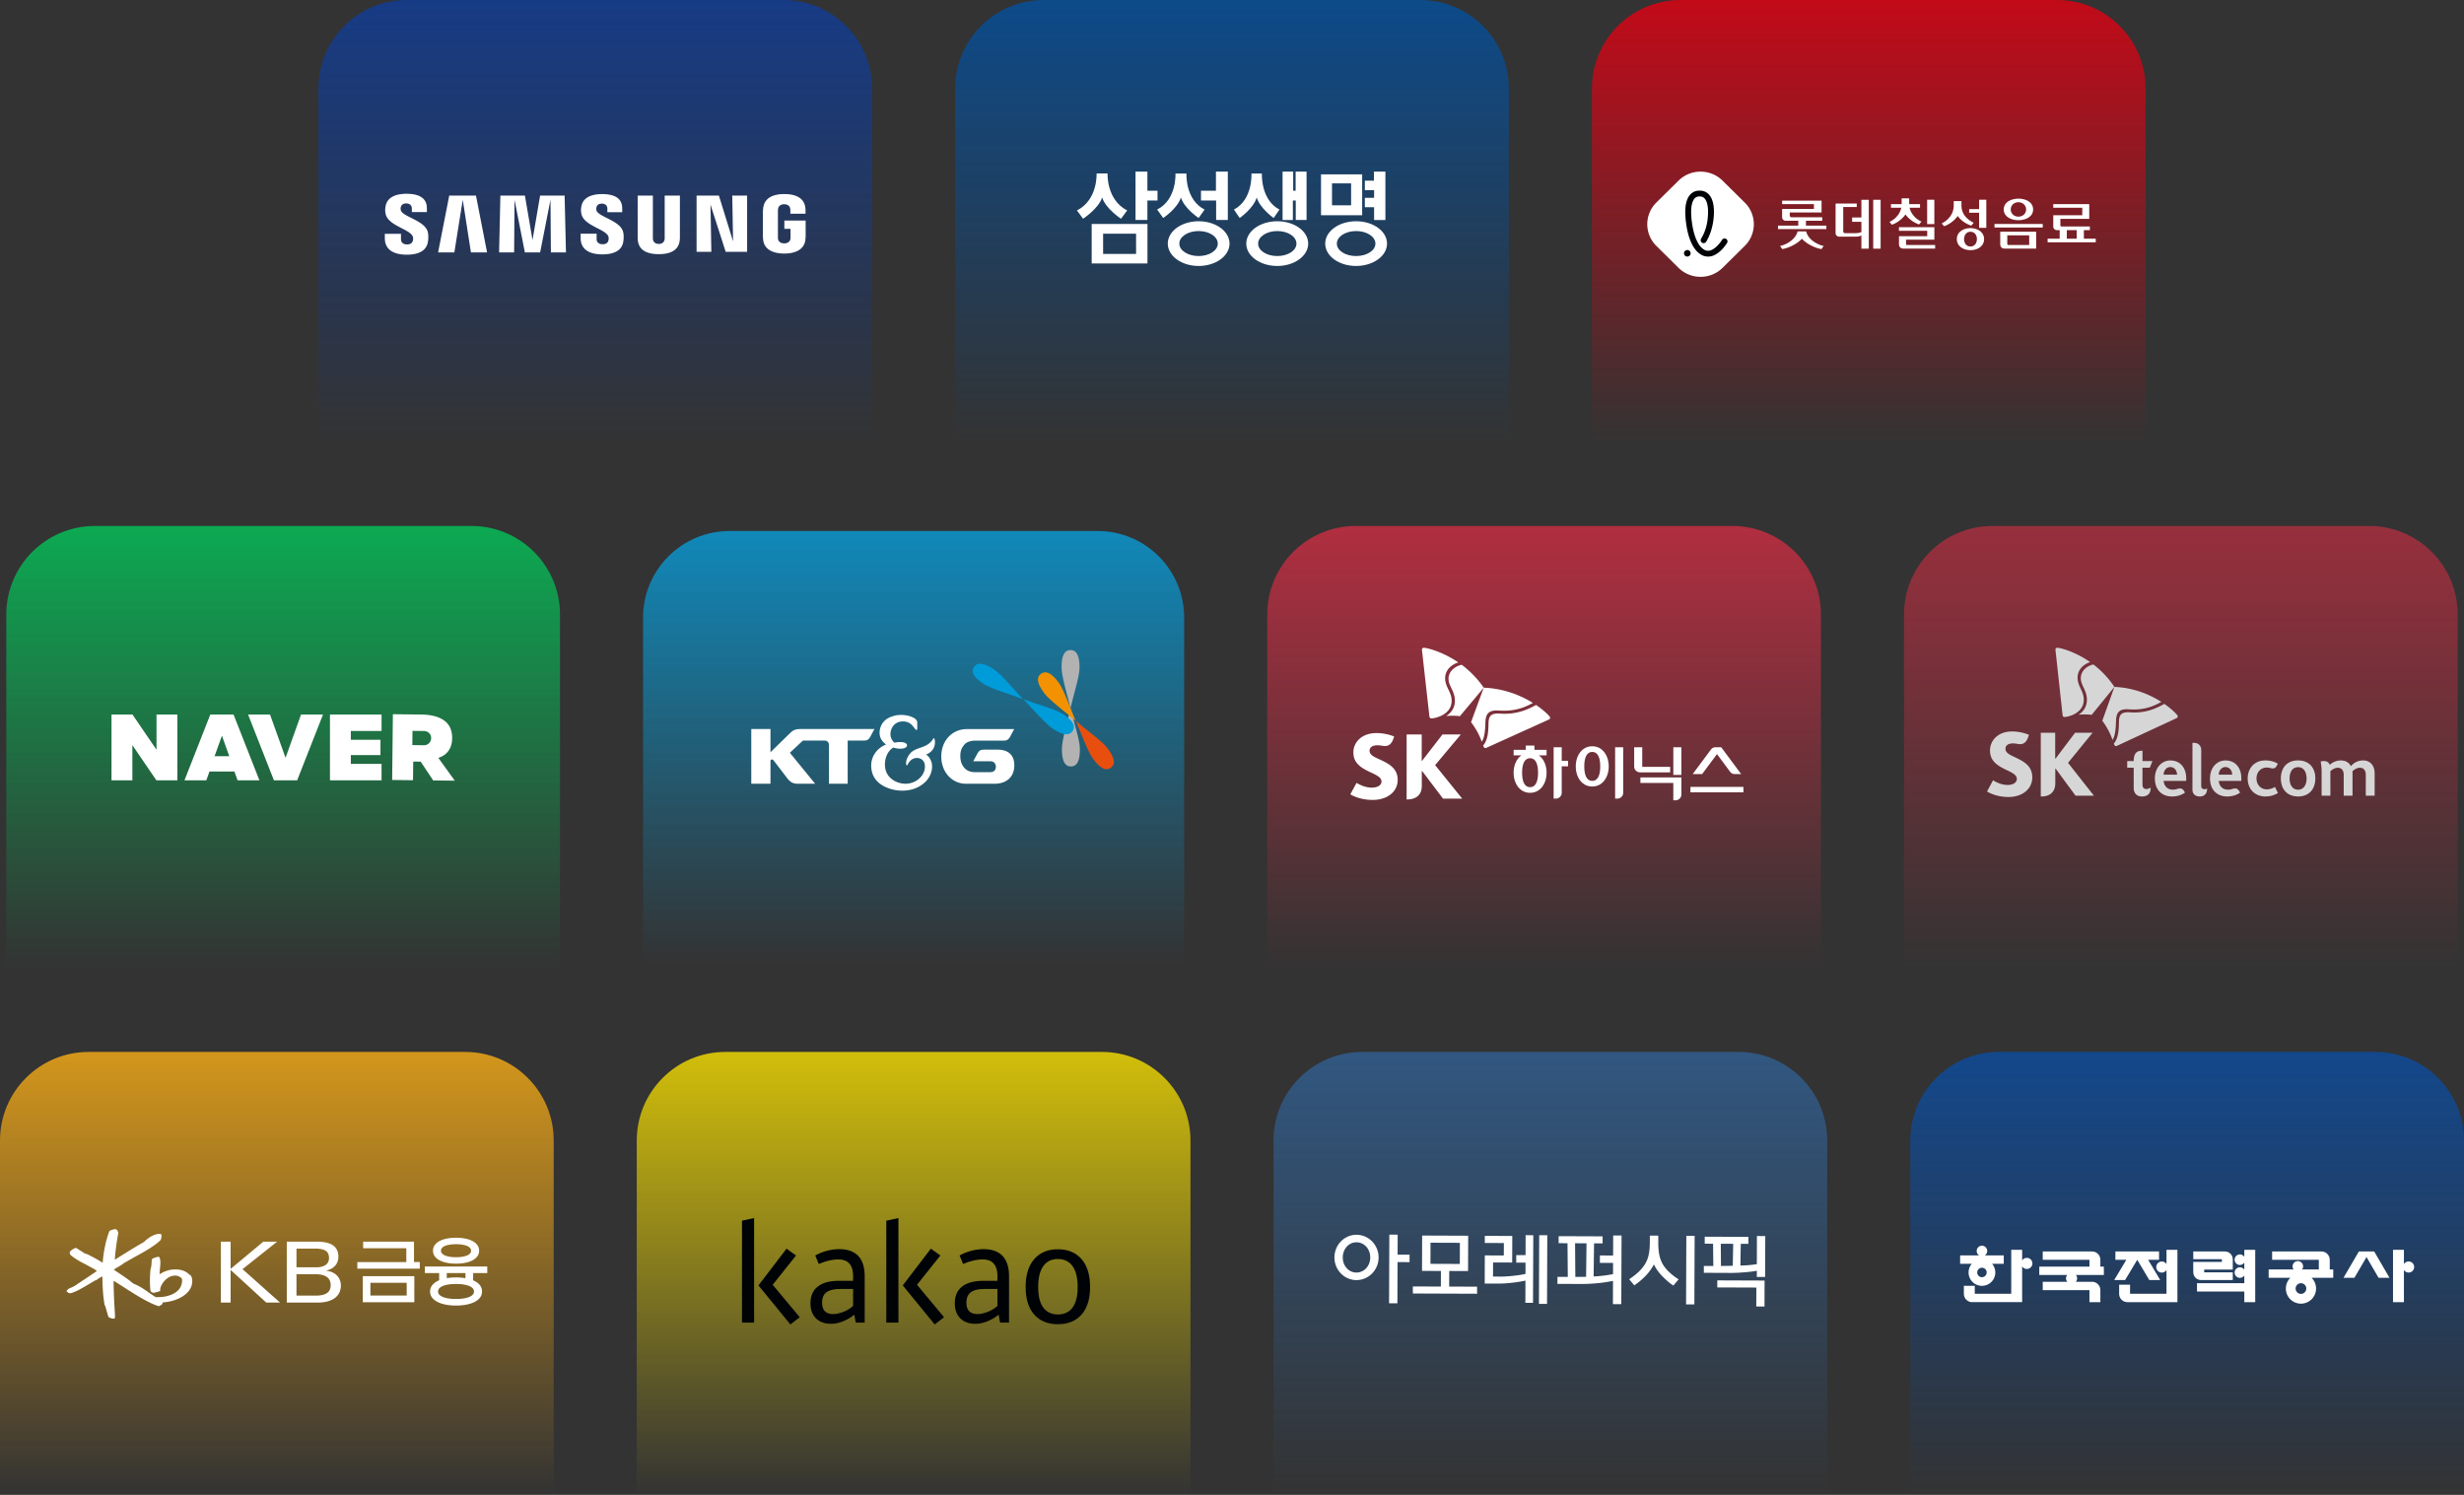 <svg xmlns="http://www.w3.org/2000/svg" width="356" height="216" fill="none"><rect width="100%" height="100%" fill="#333333" stroke="none"/><path fill="url(#a)" d="M46 12.8C46 5.73 51.73 0 58.8 0h54.4c7.069 0 12.8 5.73 12.8 12.8V64H46V12.8Z" opacity=".8"/><g clip-path="url(#b)"><path fill="#fff" d="M57.91 30.38a.96.96 0 0 1-.008-.432c.059-.262.247-.554.795-.554.51 0 .808.299.808.746v.508h2.169v-.577C61.673 28.285 59.968 28 58.74 28c-1.545 0-2.806.484-3.037 1.826-.064.368-.074.691.018 1.107.376 1.679 3.465 2.165 3.915 3.227.084.197.059.452.017.607-.072.276-.268.554-.85.554-.543 0-.868-.298-.868-.747l-.003-.79H55.6v.627c0 1.836 1.526 2.389 3.16 2.389 1.634 0 2.86-.506 3.07-1.88.105-.71.026-1.17-.009-1.345-.367-1.723-3.663-2.235-3.91-3.196Zm28.268.02a1.037 1.037 0 0 1-.008-.426c.062-.262.249-.55.788-.55.502 0 .796.296.796.74v.502h2.142v-.573c0-1.77-1.678-2.048-2.895-2.048-1.531 0-2.781.477-3.01 1.81-.06.362-.076.683.021 1.094.373 1.66 3.431 2.142 3.875 3.192.079.2.056.453.016.602-.067.274-.261.549-.838.549-.541 0-.866-.294-.866-.737v-.788h-2.307v.626c0 1.815 1.504 2.364 3.126 2.364 1.622 0 2.835-.501 3.04-1.86.098-.703.025-1.16-.015-1.333-.36-1.703-3.62-2.214-3.867-3.166l.002.001Zm19.736 4.474-2.046-6.612h-3.226v8.128h2.134l-.124-6.825 2.199 6.825h3.094v-8.128h-2.148l.119 6.612h-.002Zm-41.008-6.612-1.61 8.213h2.348l1.213-7.603 1.184 7.603h2.332l-1.604-8.213h-3.864.001Zm13.129 0-1.097 6.42-1.097-6.42h-3.545l-.188 8.213h2.172l.06-7.603 1.494 7.603h2.204l1.496-7.603.059 7.603h2.177l-.194-8.213h-3.541Zm20.197 0h-2.198v6.075a1.4 1.4 0 0 1-.02.313c-.045.203-.228.596-.834.596s-.787-.392-.83-.596c-.022-.088-.024-.207-.022-.313v-6.075h-2.197v5.887c-.002.151.01.462.019.543.151 1.534 1.43 2.032 3.029 2.032 1.598 0 2.88-.498 3.034-2.032.013-.081.028-.392.02-.543v-5.887Zm15.093 3.603v1.198h.891v1.189a1.49 1.49 0 0 1-.022.312c-.036.222-.258.6-.891.6s-.847-.378-.885-.6a1.93 1.93 0 0 1-.022-.312v-3.755c0-.133.01-.278.039-.388.043-.2.231-.595.863-.595.666 0 .831.416.869.595.024.118.027.317.027.317v.455h2.188v-.269s.01-.281-.016-.543c-.165-1.54-1.508-2.028-3.049-2.028-1.54 0-2.859.492-3.051 2.028-.018.14-.043.394-.043.543v3.453c0 .151.005.267.034.542.143 1.499 1.517 2.03 3.054 2.03s2.911-.532 3.057-2.03c.025-.275.029-.39.032-.542v-2.2h-3.075Z"/></g><path fill="url(#c)" d="M138.001 12.8c0-7.07 5.731-12.8 12.8-12.8h54.4c7.069 0 12.8 5.73 12.8 12.8V64h-80V12.8Z" opacity=".8"/><g fill="#fff" clip-path="url(#d)"><path d="M175.945 35.2c0-1.007-1.225-1.815-2.768-1.815-1.543 0-2.786.808-2.786 1.815 0 1.008 1.252 1.797 2.786 1.797s2.768-.798 2.768-1.797Zm-2.768 3.231c-2.46 0-4.456-1.443-4.456-3.23 0-1.789 1.987-3.232 4.456-3.232 2.469 0 4.466 1.443 4.466 3.231 0 1.788-2.006 3.231-4.466 3.231ZM164.061 24.8v6.988h1.715v-2.813h1.461v-1.416h-1.461v-2.76h-1.715Zm.081 11.89v-2.922h-4.765v2.923h4.765Zm1.634 1.38h-8.05v-5.709h8.059v5.71h-.009Zm11.62-13.27v6.988h-1.689v-2.813h-2.187v-1.416h2.16v-2.76h1.716Zm-17.374.264s-.209 3.776 2.831 5.346l-.889 1.198s-2.242-1.47-2.723-3.077c-.517 1.607-2.759 3.077-2.759 3.077l-.88-1.198c3.049-1.57 2.831-5.346 2.831-5.346h1.589Zm10.599 3.476c-.509 1.606-2.56 2.958-2.56 2.958l-.88-1.216c2.868-1.443 2.65-5.21 2.65-5.21h1.588s-.218 3.776 2.623 5.21l-.862 1.216s-2.06-1.352-2.559-2.959Zm16.69 6.66c0-1.007-1.234-1.815-2.768-1.815-1.534 0-2.768.808-2.768 1.815 0 1.008 1.225 1.797 2.768 1.797 1.543 0 2.768-.798 2.768-1.797Zm-2.768 3.231c-2.487 0-4.483-1.443-4.483-3.23 0-1.789 2.005-3.232 4.483-3.232 2.478 0 4.466 1.443 4.466 3.231 0 1.788-2.006 3.231-4.466 3.231ZM198.72 35.2c0-1.007-1.243-1.815-2.786-1.815s-2.787.808-2.787 1.815c0 1.008 1.235 1.797 2.787 1.797 1.552 0 2.786-.798 2.786-1.797Zm-2.786 3.231c-2.487 0-4.466-1.443-4.466-3.23 0-1.789 1.988-3.232 4.466-3.232s4.465 1.443 4.465 3.231c0 1.788-2.006 3.231-4.465 3.231Zm-.725-11.933v3.167h-2.759v-3.167h2.759Zm1.597 0V25.2h-5.945v5.9h5.945v-4.602Zm1.705-1.698v1.307h-1.316v1.37h1.335v1.108h-1.335v1.352h1.335v1.851h1.633V24.8h-1.652Zm-11.317 0v2.759h-.354v-2.76h-1.534v6.99h1.489v-2.814h.417v2.813h1.561V24.8h-1.579Zm-5.622 3.74c-.49 1.606-2.459 2.958-2.459 2.958l-.835-1.216c2.759-1.443 2.532-5.21 2.532-5.21h1.507s-.209 3.776 2.541 5.21l-.835 1.216s-1.96-1.352-2.451-2.958Z"/></g><path fill="url(#e)" d="M230 12.8C230 5.73 235.731 0 242.8 0h54.4c7.069 0 12.8 5.73 12.8 12.8V64h-80V12.8Z" opacity=".8"/><g clip-path="url(#f)"><path fill="#fff" d="M275.9 30.02c.219.964.973 1.656 1.713 2.005l-.347.406c-.529-.166-1.408-.657-1.959-1.447-.547.776-1.412 1.323-1.97 1.486l-.339-.406c.761-.357 1.494-1.066 1.701-2.047h-1.491v-.52h1.541v-.836h1.091v.837h1.566v.518h-1.509l.003.004Zm2.546 4.109v-.78h-4.086v-.526h5.119v1.804h-4.093v.596c0 .12.05.177.182.177h4.022v.519h-4.583c-.422 0-.64-.251-.64-.636v-1.158h4.079v.004Zm1.029-1.744h-1.04V28.86h1.04v3.526Zm3.918-2.708c0 1.243.79 2.023 1.766 2.514l-.35.413c-.529-.166-1.405-.607-1.959-1.398-.547.79-1.427 1.313-1.97 1.479l-.343-.41c.886-.409 1.741-1.33 1.741-2.576v-.643h1.115v.621Zm3.271 4.875c0 .96-.854 1.592-1.97 1.592-1.115 0-1.969-.631-1.969-1.592 0-.96.857-1.588 1.969-1.588s1.97.639 1.97 1.588Zm-2.892 0c0 .562.315 1.063.922 1.063.608 0 .93-.501.93-1.063 0-.56-.318-1.062-.93-1.062-.611 0-.922.519-.922 1.062Zm3.21-5.694v4.06h-1.04V30.74h-1.437v-.522h1.437v-1.356h1.04v-.003Zm8.155 4.021h-6.971v-.519h6.971v.519Zm-.951.61v2.43h-4.548c-.418 0-.643-.251-.643-.636v-1.797h5.191v.004Zm-.44-3.226c0 1.077-1.108 1.553-2.123 1.553-1.016 0-2.12-.483-2.12-1.553 0-1.07 1.101-1.56 2.12-1.56 1.018 0 2.123.473 2.123 1.56Zm-3.732 4.96c0 .12.05.176.182.176h2.985v-1.394h-3.167v1.218Zm.5-4.96c0 .558.436 1.038 1.109 1.038.672 0 1.108-.48 1.108-1.038s-.447-1.041-1.108-1.041c-.662 0-1.109.47-1.109 1.041Zm10.565 2.993v1.228h1.716v.526h-6.953v-.526h1.741v-1.228h-.397a.516.516 0 0 1-.529-.515v-1.638h4.193v-1.087h-4.193v-.52h5.198v2.13h-4.172v.889c0 .152.057.212.197.212h4.064v.526h-.868l.003.003Zm-2.463 1.228h1.423v-1.228h-1.423v1.228Zm-27.972 1.446h1.069v-7.06h-1.069v7.063-.004Zm-1.709-4.512h-1.337v.625h1.337v1.49a2.128 2.128 0 0 1-.844.155h-1.523a.26.26 0 0 1-.257-.254v-3.52h1.955v-.508h-3.06v4.282a.51.51 0 0 0 .511.508h2.374c.365 0 .654-.063.844-.18v1.913h1.069v-7.06h-1.069v2.549Zm-8.013 1.179V31.9h2.356v-.504h-4.433a.258.258 0 0 1-.261-.255v-.44h4.597v-1.71h-5.698v.505h4.594v.692h-4.594v1.208c0 .282.232.504.511.504h1.823v.696h-2.931v.508h6.989v-.508h-2.953Zm.028.836h-1.236c-.329 1.342-1.942 2.016-2.532 2.1l.311.453c.605-.071 1.985-.562 2.843-1.49.858.928 2.234 1.419 2.838 1.49l.311-.452c-.593-.085-2.206-.76-2.531-2.1m-12.09 5.274c-1.741 1.722-4.594 1.722-6.339 0l-3.217-3.18a4.396 4.396 0 0 1 0-6.26l3.217-3.176c1.745-1.723 4.594-1.723 6.339 0l3.221 3.18a4.396 4.396 0 0 1 0 6.259l-3.221 3.18v-.003Z"/><path fill="#000306" d="M243.786 37.07a.471.471 0 0 1-.021-.942.48.48 0 0 1 .497.452.47.47 0 0 1-.458.487h-.021m1.735-8.677a.866.866 0 0 0-.639.247c-.365.36-.558 1.098-.54 2.083.021 1.214.311 3.594 1.28 4.822.157.198.325.356.5.473.172.11.361.219.661.219.083 0 .168-.007.258-.025.554-.134 1.247-.741 1.766-1.553a.427.427 0 0 1 .361-.198.424.424 0 0 1 .365.646c-.655 1.024-1.516 1.744-2.306 1.928h-.022a1.988 1.988 0 0 1-1.551-.314 2.935 2.935 0 0 1-.705-.66c-1.362-1.727-1.455-4.96-1.458-5.324-.014-.861.111-2.03.794-2.697a1.71 1.71 0 0 1 1.236-.49h.079c.49 0 .908.165 1.241.49.682.668.808 1.836.793 2.697-.014.897-.182 2.633-1.122 4.194a.429.429 0 0 1-.587.145.417.417 0 0 1-.146-.58c.661-1.09.979-2.29 1.004-3.777.018-.984-.175-1.722-.539-2.082a.865.865 0 0 0-.637-.247h-.075l-.011.003Z"/></g><path fill="url(#g)" d="M.91 88.8c0-7.07 5.73-12.8 12.8-12.8h54.4c7.07 0 12.8 5.73 12.8 12.8V140h-80V88.8Z" opacity=".8"/><g fill="#fff" fill-rule="evenodd" clip-path="url(#h)" clip-rule="evenodd"><path d="m30.384 103.25-3.731 9.5h3.156l.455-1.266h3.604l.455 1.266h3.156l-3.736-9.5h-3.359Zm1.68 3.049 1.064 2.968h-2.126l1.064-2.968h-.002Zm15.61-3.049v9.5h7.454v-2.375h-4.44v-1.266h4.282v-2.217h-4.282v-1.268h4.44v-2.374h-7.454Zm-4.181 0-2.238 6.246-2.24-6.246h-3.171l3.73 9.5h3.36l3.733-9.5h-3.174Zm-20.88 0v5.085l-3.47-5.085H16.11v9.5h3.014v-5.085l3.47 5.085h3.033v-9.5h-3.014Zm38.638 4.434-1.678-.019.022-2.058 1.67.019c.445.005.853.286.98.711a1.033 1.033 0 0 1-.995 1.347m2.09 1.831.29-.118c1.11-.45 1.685-1.444 1.7-2.712.013-1.199-.416-2.092-1.274-2.652-.798-.521-1.838-.771-3.273-.787l-4.018-.044-.106 9.5 3.014.035.029-2.692 1.083.012 1.805 2.712 3.117.034-2.37-3.286.003-.002Z"/></g><path fill="url(#i)" d="M92.91 89.237c0-6.909 5.6-12.509 12.509-12.509h53.162c6.909 0 12.509 5.6 12.509 12.509v50.035H92.91V89.237Z" opacity=".8"/><g clip-path="url(#j)"><path fill="#B2B2B2" d="M154.669 102.354h-.005c-.386 1.773-1.25 4.587-1.245 5.892.005 1.364.283 2.034.683 2.323.186.135.401.183.63.183.718 0 1.299-.525 1.294-2.515 0-1.311-.952-4.115-1.357-5.883Zm-.001-.024c.391-1.778 1.313-4.587 1.308-5.892-.009-1.995-.59-2.51-1.313-2.51-.717 0-1.298.525-1.293 2.52.005 1.31.888 4.114 1.288 5.882h.01Z"/><path fill="#fff" d="M134.922 106.676c-.117 0-.171.294-.542.626-.434.39-.825.545-1.694.843-.966.338-1.293.757-1.586 1.345-.161.327-.215.708-.176.92.019.106.039.221.112.197.103-.029.386-1.011 1.343-1.079.444-.029.996.13 1.201.8.029.096.039.193.044.289.117 1.392-1.26 2.698-2.925 2.626-1.24-.053-2.587-.829-2.807-2.284-.185-1.214.327-2.481 1.177-2.934.122.034.278.072.454.106.337.063.63.072.927.024.293-.048.635-.222.596-.491-.059-.391-.698-.439-1.035-.439-.361 0-.635.063-.766.092-.264-.212-.425-.439-.537-.824-.225-.781.219-2.101 1.508-2.236.82-.086 1.343.251 1.679.67.337.424.454.578.537.549.064-.019.088-.067.093-.207v-.805c0-.081-.01-.168-.029-.245-.117-.472-1.255-.964-2.465-.911-.386.019-.635.043-1.226.246-1.381.467-1.825 1.701-1.703 2.611.126.944.932 1.407.932 1.407-1.411.544-2.543 2.038-2.045 3.984.497 1.947 2.728 2.66 4.242 2.689 1.664.034 2.851-.607 3.578-1.383.605-.646.967-1.58.83-2.486-.049-.313-.298-1.017-.845-1.349 0 0 .303-.106.513-.26.473-.347.688-.781.752-1.214.058-.371-.005-.723-.069-.839 0 0-.024-.043-.063-.043l-.005.005Zm4.701 6.571h4.12c1.333 0 2.69-.684 2.797-2.442.107-1.802-.996-2.482-2.382-2.482h-1.855c-.493 0-.767.01-1.074.54l-.61 1.132h2.44c.576 0 .825.376.825.81 0 .433-.263.766-.81.766h-2.231c-.625 0-1.171-.203-1.538-.651-.297-.361-.556-.838-.556-1.671 0-.901.283-1.282.556-1.624.323-.4.84-.549 1.323-.598l.22-.009h4.003c.493 0 .766-.015 1.074-.54l.605-1.127h-6.839c-2.143 0-3.695 1.701-3.695 3.955 0 2.029 1.244 3.633 3.08 3.912 0 0 .146.029.542.029h.005Zm-19.849-5.53c0-.723-.6-.704-.6-.704h-3.173l-1.88 1.759 3.652 4.476h-2.5c-.932 0-1.264-.439-1.777-1.118l-1.742-2.279a.26.26 0 0 0-.303-.087c-.093.029-.122.116-.132.183v3.301h-2.773v-7.907h2.773v3.354l2.836-2.771c.279-.26.479-.409.762-.491.186-.058.41-.082.713-.092h10.71l-.61 1.133c-.293.505-.557.534-1.011.539h-2.245v6.235h-2.7v-5.531Z"/><path fill="#E84E0E" d="M155.425 104.171c.747 1.662 1.724 4.432 2.509 5.492.816 1.098 1.441 1.484 1.939 1.484.229 0 .434-.082.619-.217.581-.419.743-1.18-.454-2.785-.781-1.055-3.221-2.775-4.603-3.97"/><path fill="#F39200" d="M155.411 104.151c-.742-1.662-1.67-4.47-2.456-5.526-1.191-1.604-1.972-1.686-2.553-1.267-.581.419-.737 1.18.459 2.789.781 1.056 3.168 2.809 4.55 4.009v-.005Z"/><path fill="#009BD9" d="M147.839 101.029c1.284 1.301 3.188 3.561 4.296 4.283 1.152.747 1.874.892 2.338.723.215-.077.381-.226.503-.414.395-.593.273-1.359-1.411-2.453-1.108-.718-4.003-1.488-5.721-2.134m-.024-.019c-1.284-1.301-3.149-3.614-4.257-4.332-1.689-1.093-2.451-.9-2.846-.303-.396.592-.274 1.359 1.415 2.452 1.109.718 3.964 1.537 5.683 2.187l.005-.004Z" style="mix-blend-mode:multiply"/></g><path fill="url(#k)" d="M183.09 88.8c0-7.07 5.731-12.8 12.8-12.8h54.4c7.07 0 12.8 5.73 12.8 12.8V140h-80V88.8Z" opacity=".8"/><g fill="#fff" clip-path="url(#l)"><path d="M251.89 113.698h-7.654v.793h7.654v-.793Zm-52.551-3.96c-.802-.364-1.465-.662-1.465-1.258 0-.457.378-.79 1.115-.79.276 0 .496.029.728.072.122.021.249.038.353.038.648 0 1.014-.376 1.257-1.091l.101-.289c-.104-.04-1.162-.494-2.54-.494-2.193 0-3.352 1.371-3.352 2.791 0 .717.232 1.238.594 1.646.467.529 1.129.871 1.747 1.166.904.433 1.721.752 1.721 1.391 0 .567-.603.891-1.409.891-1.105 0-2.071-.616-2.192-.689l-.907 1.655c.158.087 1.329.81 3.251.81 2.047 0 3.598-1.146 3.598-2.901 0-1.756-1.435-2.398-2.6-2.948Zm8.011.816 3.714-4.432h-2.65l-2.959 3.824h-.045v-3.824h-2.181v9.392h.128c.945 0 2.065-.425 2.065-1.958v-2.155h.044l3.022 3.998h2.775l-3.916-4.843.003-.002Zm3.836-14.495c-.766.142-1.904.821-1.901 2.022.003 1.09.918 1.75.921 3.179.006 1.073-.607 1.796-1.26 2.198.264-.023.555-.038.876-.038.672 0 1.079.061 1.103.064l3.446-4.116a14.212 14.212 0 0 0-3.182-3.31m2.894 11.117c.434-.657.49-1.704.526-2.771.042-.995.256-1.744 1.625-1.747.301 0 .592.04 1.115.034 2.002-.008 3.313-.679 4.124-1.122-1.664-1.03-4.089-2.083-7.102-2.201-.196.538-1.72 4.668-1.836 5.001.018.02.285.313.621.88.493.781.755 1.443.93 1.926"/><path d="M206.803 103.802c-.172 0-.258-.113-.285-.306-.018-.194-.885-7.871-1.01-9.031-.021-.168-.063-.477-.063-.59 0-.18.119-.272.262-.272.41 0 2.632.506 4.995 2.117-.681.185-1.911.877-1.908 2.303.009 1.261.936 1.958.942 3.225.006 2.06-2.428 2.557-2.933 2.56m7.48 3.917c.035.095.071.176.104.231.053.09.125.133.214.133a.54.54 0 0 0 .196-.052c.184-.081 7.378-3.341 8.465-3.83.158-.075.455-.205.553-.26.101-.055.151-.139.151-.223a.325.325 0 0 0-.041-.139c-.137-.211-.835-.931-1.997-1.718-.921.498-2.368 1.261-4.514 1.27-.525 0-.644-.035-1.004-.032-1.049.003-1.307.44-1.349 1.334-.006.17-.009.399-.018.645-.032.798-.127 1.9-.754 2.641m15.762.113c-1.456 0-2.38 1.298-2.38 2.904 0 1.605.924 2.904 2.38 2.904s2.377-1.302 2.377-2.904c0-1.603-.924-2.904-2.377-2.904Zm0 4.992c-.852 0-1.152-.934-1.152-2.085 0-1.152.3-2.089 1.152-2.089.853 0 1.15.932 1.15 2.089s-.297 2.085-1.15 2.085Zm4.469-4.854v6.587c0 .46-.383.833-.856.833h-.309v-7.42h1.168-.003Zm13.552.987 1.902 2.563a.823.823 0 0 0 .648.326h.941l-2.879-3.876h-.841a.8.8 0 0 0-.644.327l-2.636 3.547h1.364l2.145-2.887Zm-10.8 1.845v-2.832h-1.165v2.795c0 .46.383.83.856.83h4.341v-.793h-4.032Zm5.657-2.832h-1.164v3.995h1.164v-3.995Zm-5.922 4.362v.793h4.754v2.508h.312a.845.845 0 0 0 .856-.833v-2.468h-5.922Zm-10.453-2.406h-.915v-1.956h-1.168v7.42h.309a.847.847 0 0 0 .859-.833v-3.836h.915v-.795Zm-3.105-1.58h-1.757v-.622h-1.248v.622h-1.753v.796h1.121c-.708.503-1.121 1.437-1.121 2.505 0 1.602.924 2.904 2.38 2.904s2.378-1.299 2.378-2.904c0-1.07-.414-2.005-1.121-2.505h1.121v-.796Zm-2.381 5.386c-.852 0-1.152-.931-1.152-2.085s.3-2.089 1.152-2.089c.853 0 1.15.935 1.15 2.089s-.3 2.085-1.15 2.085Z"/></g><g opacity=".8"><path fill="url(#m)" d="M275.09 88.8c0-7.07 5.731-12.8 12.8-12.8h54.4c7.07 0 12.8 5.73 12.8 12.8V140h-80V88.8Z" opacity=".8"/><g fill="#fff" clip-path="url(#n)"><path d="M341.414 109.88c-1.096 0-1.659.722-1.749.831-.276-.523-.785-.831-1.452-.831-.966 0-1.513.561-1.605.65-.04-.15-.238-.561-.859-.561-.182 0-.443.057-.466.063.026.118.144.688.144 1.476v3.465h1.268v-3.534c.026-.024.5-.504 1.07-.504.569 0 .854.426.854 1.01v3.028h1.274v-3.534c.025-.026.491-.504 1.069-.504s.846.426.846 1.01v3.028h1.28v-3.227c0-1.133-.645-1.869-1.677-1.869l.003.003Zm-13.916 4.178c-.863 0-1.478-.681-1.478-1.57 0-.992.698-1.582 1.478-1.582.42 0 .595.127.874.127.296 0 .454-.144.601-.428l.129-.251c-.063-.04-.707-.477-1.797-.477-1.599 0-2.556 1.145-2.556 2.608 0 1.596 1.092 2.6 2.556 2.6 1.061 0 1.703-.431 1.815-.512l-.44-.868c-.098.063-.55.353-1.182.353Zm-13.916-4.178c-1.216 0-2.243.989-2.243 2.608 0 1.619.995 2.6 2.482 2.6 1.182 0 1.794-.518 1.866-.564l-.147-.239c-.166-.27-.353-.359-.563-.359-.417 0-.472.175-1.038.175-.972 0-1.309-.759-1.332-1.265h3.255v-.377c0-1.553-.894-2.576-2.28-2.576v-.003Zm-.981 2.053c0-.569.4-1.098.961-1.098.627 0 .972.543.983 1.098h-1.944Zm5.433 1.639v-5.19c0-.587-.391-1.039-.998-1.039h-.27v6.738c0 .621.382 1.007 1.052 1.007.823 0 1.07-.587 1.07-1.139-.035.017-.21.089-.385.089-.294 0-.469-.169-.469-.466Zm-8.487-.175v-2.468h1.061l.371-.954h-1.432v-1.493h-.118c-.566 0-1.15.242-1.15 1.481v.012h-.938v.954h.938v2.908c0 .822.486 1.251 1.176 1.251.558 0 1.28-.17 1.28-1.277-.043.026-.314.201-.61.201-.414 0-.575-.253-.575-.615h-.003Zm12.001-3.517c-1.216 0-2.243.989-2.243 2.608 0 1.619.995 2.6 2.482 2.6 1.182 0 1.794-.518 1.866-.564l-.146-.239c-.167-.27-.354-.359-.564-.359-.417 0-.472.175-1.038.175-.972 0-1.309-.759-1.332-1.265h3.256v-.377c0-1.553-.895-2.576-2.281-2.576v-.003Zm-.98 2.053c0-.569.399-1.098.96-1.098.627 0 .972.543.984 1.098h-1.944Zm11.463 3.152c-1.553 0-2.488-1.024-2.488-2.603 0-1.578.923-2.605 2.488-2.605 1.564 0 2.49 1.035 2.49 2.605 0 1.484-.851 2.603-2.49 2.603Zm0-.978c.779 0 1.227-.67 1.227-1.625 0-.954-.437-1.63-1.227-1.63-.791 0-1.226.661-1.226 1.63 0 .97.438 1.625 1.226 1.625Zm-40.886-4.682c-.768-.359-1.395-.647-1.395-1.233 0-.449.36-.774 1.067-.774.262 0 .475.032.693.072.115.02.239.037.34.037.618 0 .966-.368 1.199-1.067l.095-.284c-.098-.041-1.107-.483-2.424-.483-2.094 0-3.201 1.343-3.201 2.737 0 .705.218 1.214.563 1.614.443.517 1.079.854 1.668 1.141.863.423 1.642.737 1.642 1.363 0 .558-.575.875-1.342.875-1.056 0-1.976-.604-2.094-.676l-.866 1.622c.156.086 1.269.794 3.103.794 1.956 0 3.434-1.122 3.434-2.847 0-1.726-1.372-2.353-2.485-2.891h.003Zm7.647.8 3.546-4.348h-2.528l-2.83 3.753h-.043v-3.753h-2.082v9.211h.124c.9 0 1.972-.417 1.972-1.921v-2.114h.044l2.884 3.92h2.651l-3.738-4.748Zm3.663-14.212c-.733.138-1.82.802-1.817 1.981 0 1.07.877 1.717.88 3.117.003 1.053-.575 1.763-1.205 2.157.253-.023.532-.037.837-.037.641 0 1.029.06 1.052.063l3.29-4.037a13.68 13.68 0 0 0-3.037-3.244Zm2.764 10.899c.414-.644.466-1.671.504-2.718.04-.975.241-1.711 1.547-1.714.29 0 .566.038 1.064.038 1.912-.009 3.16-.667 3.94-1.099-1.588-1.012-3.906-2.044-6.779-2.162-.186.529-1.645 4.578-1.754 4.906.017.02.271.304.59.862.468.768.722 1.415.888 1.89v-.003Z"/><path d="M298.272 103.605c-.167 0-.251-.109-.271-.302l-.966-8.855c-.017-.166-.06-.471-.06-.58 0-.176.115-.268.247-.268.391 0 2.513.495 4.768 2.076-.65.184-1.823.86-1.82 2.258.005 1.24.891 1.918.894 3.16.006 2.019-2.315 2.508-2.795 2.511h.003Zm7.134 3.845c.034.095.069.172.103.227.052.089.118.129.202.127a.49.49 0 0 0 .187-.049 5057.8 5057.8 0 0 1 8.078-3.756c.149-.072.434-.199.529-.253.097-.055.141-.135.141-.219a.262.262 0 0 0-.041-.135c-.129-.21-.793-.914-1.903-1.685-.883.486-2.261 1.236-4.308 1.245-.504 0-.616-.034-.958-.032-1.001.003-1.251.432-1.285 1.309-.006.167-.009.388-.018.633-.031.785-.123 1.866-.724 2.588h-.003Z"/></g></g><path fill="url(#o)" d="M0 164.8c0-7.069 5.73-12.8 12.8-12.8h54.4c7.07 0 12.8 5.731 12.8 12.8V216H0v-51.2Z" opacity=".8"/><g fill="#fff" clip-path="url(#p)"><path d="m27.48 184.245-.156-.1c-.535-.535-1.283-.768-2.279-.708-.831.05-1.489.379-1.991.685v-.023c0-.26.027-.544.06-.818.027-.278.059-.561.059-.831 0-.269-.032-.534-.124-.753a.151.151 0 0 0-.141-.092c-.27.005-.79.188-.918.302l-.068.151c0 .296-.069 1.128-.137 1.228l-.037.1c-.114 1.188-.114 2.229-.01 3.124.015.091.184.224.316.274.146.055.603-.068.868-.169l.1-.014c.082-.009.133-.077.128-.173l.005-.256c.191-.772.958-1.694 1.867-1.831.516-.082.918.05 1.242.402.041.064.137.616-.2 1.256-.252.47-.759.872-1.42 1.118-.631.238-1.32.334-2.174.306-.037-.022-.8-.539-.8-.539-.676-.474-1.516-1.068-2.278-1.356-.133-.05-.375-.251-.517-.37l-.077-.064c-.438-.351-1.279-.908-1.95-1.356 0 0-.301-.205-.36-.242v-.078a9.77 9.77 0 0 1 .442-.274c.59-.347.863-.516.923-.602-.014.013.077-.046.077-.046.005 0 1.466-.831 1.466-.831 1.407-.772 3-1.649 3.836-2.516l.041-.133.018-.119a.83.83 0 0 0 .014-.493c-.014-.045-.055-.1-.114-.109-.653-.064-1.498.328-2.265 1.045-.174.165-.32.242-.47.325l-.12.064c-.844.479-2.753 1.662-3.748 2.301.064-1.073.264-2.598.507-3.872l-.028-.151-.105-.192-.078-.137h-.022c-.201-.105-.361-.064-.48-.036l-.2.073-.266.096a.14.14 0 0 0-.11.091c-.474 1.151-.871 3.046-.967 4.562a21.99 21.99 0 0 0-2.265-1.251h-.014l-.05-.019c-.156-.018-.343-.132-.525-.246a22.416 22.416 0 0 1-.361-.233l-.553-.356-.146-.032c-.237.041-.694.347-.831.557a.146.146 0 0 0-.023.087c0 .045.014.086.023.132l.023.114.027.069c.265.274.936.726 1.59 1.078l.762.401 1.165.635.196.16.137.078a.2.2 0 0 0 .023.013l-2.12 1.416-1.114.74c-.104.073-.543.269-.643.306-.242.1-.425.251-.498.411l-.032.064.032.041.087.064.114.073.123.082.114.018c.197.009.484-.105 1.028-.342.497-.219 1.85-1.037 2.43-1.384l.246-.146c.1.009.214-.078.315-.155a3.13 3.13 0 0 1 .52-.315c.005 0 .092-.051.174-.096v.064c.027 1.771.128 3.055.32 4.046v.018l.023.041c.095.142.2.557.3.927l.22.74.064.068c.123.087.507.233.763.201l.064-.009.04-.091c.023-.11.028-.219.028-.338 0-.133-.01-.283-.023-.466l-.018-.265a73.43 73.43 0 0 1-.16-4.206v-.096c.21.133 1.128.708 1.128.708 1.562 1.014 3.923 2.544 5.348 2.95a.21.21 0 0 0 .205-.045l.22-.142.04-.018c.083-.037.137-.178.146-.324 1.201-.06 2.877-.526 3.777-1.654a2.35 2.35 0 0 0 .502-1.429c0-.374-.105-.699-.292-.877m31.272 2.973h-5.243v-1.85h5.242v1.85Zm1.1-2.809h-7.444v3.772h7.444v-3.772Zm-.046-2.037v-2.941h-7.347v.95h6.238v1.996h-7.078v.954h9.023v-.959h-.836Zm10.586 1.599v-.955h-9.015v.955h2.064v1.036c-.799.334-1.31.873-1.31 1.622 0 1.351 1.68 2.032 3.753 2.032 2.074 0 3.754-.681 3.754-2.032 0-.74-.502-1.279-1.287-1.613v-1.045h2.05-.01Zm-5.85 0h2.699v.735a7.981 7.981 0 0 0-1.361-.11c-.484 0-.922.037-1.338.105v-.73Zm3.932 2.658c0 .748-1.165 1.082-2.594 1.082-1.43 0-2.594-.334-2.594-1.082 0-.749 1.16-1.083 2.594-1.083s2.594.338 2.594 1.083Zm-2.59-4.024c1.84 0 3.334-.625 3.334-1.872s-1.493-1.872-3.334-1.872c-1.84 0-3.333.616-3.333 1.872 0 1.256 1.493 1.872 3.334 1.872Zm-.004-2.808c1.201 0 2.174.292 2.174.936 0 .644-.973.941-2.174.941s-2.174-.293-2.174-.941c0-.648.973-.936 2.174-.936Zm-24.454-.37h4.325c2.06 0 3.132.68 3.132 2.178 0 1.064-.74 1.795-1.73 1.991v.037c1.415.169 2.087 1.096 2.087 2.146 0 1.315-.964 2.452-3.352 2.452h-4.462v-8.804Zm1.402 3.708h2.854c1.06 0 1.845-.402 1.845-1.338 0-.817-.388-1.365-2.005-1.365h-2.694v2.703Zm0 4.092h2.767c1.718 0 2.174-.672 2.174-1.525 0-1.01-.699-1.571-2.247-1.571h-2.694v3.096Zm-10.923-7.8h1.406v3.936l4.731-3.936h1.991l-5 3.973 5.416 4.827h-1.991l-5.147-4.717v4.717h-1.406v-8.8Z"/></g><path fill="url(#q)" d="M92 164.8c0-7.069 5.73-12.8 12.8-12.8h54.4c7.069 0 12.8 5.731 12.8 12.8V216H92v-51.2Z" opacity=".8"/><g fill="#000306" clip-path="url(#r)"><path d="M108.954 191.113H107.2v-14.732l1.754-.381v15.113Zm4.688-10.691 1.373.991-3.374 4.231 3.908 4.689-1.355 1.047-4.612-5.642 4.06-5.316Zm3.457 7.89c0-1.055.353-1.859 1.058-2.411.705-.554 1.731-.829 3.077-.829h2.021v-.666c0-1.614-.713-2.421-2.135-2.421-.456 0-.937.063-1.438.191a8.145 8.145 0 0 0-1.382.476l-.514-1.239a7.128 7.128 0 0 1 1.687-.676 6.916 6.916 0 0 1 1.763-.239c2.465 0 3.697 1.315 3.697 3.944v6.67h-1.295l-.211-1.144a6.26 6.26 0 0 1-1.667.973c-.591.229-1.153.343-1.688.343-.927 0-1.655-.263-2.182-.791-.527-.527-.792-1.255-.792-2.181m3.292 1.563c.241 0 .491-.032.75-.096.258-.063.519-.146.777-.247.26-.103.504-.226.731-.372.229-.145.431-.301.609-.467v-2.439h-1.824c-.923 0-1.597.159-2.021.476-.423.318-.635.819-.635 1.505 0 1.093.537 1.64 1.613 1.64Zm9.417 1.238h-1.754v-14.732l1.754-.381v15.113Zm4.687-10.691 1.372.991-3.372 4.231 3.906 4.689-1.353 1.047-4.612-5.642 4.059-5.316Zm3.46 7.89c0-1.055.351-1.859 1.058-2.411.706-.554 1.73-.829 3.078-.829h2.02v-.666c0-1.614-.712-2.421-2.134-2.421-.458 0-.937.063-1.439.191a8.073 8.073 0 0 0-1.381.476l-.516-1.239a7.172 7.172 0 0 1 1.686-.676 6.91 6.91 0 0 1 1.763-.239c2.463 0 3.697 1.315 3.697 3.944v6.67h-1.297l-.209-1.144a6.266 6.266 0 0 1-1.668.973c-.59.229-1.152.343-1.686.343-.928 0-1.656-.263-2.183-.791-.527-.527-.791-1.255-.791-2.181m3.291 1.563c.239 0 .491-.032.749-.096.261-.063.519-.146.778-.247a4.29 4.29 0 0 0 1.338-.839v-2.439h-1.822c-.924 0-1.598.159-2.021.476-.425.318-.635.819-.635 1.505 0 1.093.537 1.64 1.613 1.64Zm11.597-9.359c1.447 0 2.586.471 3.41 1.409.826.942 1.24 2.288 1.24 4.041 0 1.752-.409 3.055-1.23 3.984-.819.926-1.96 1.391-3.42 1.391-1.461 0-2.586-.465-3.41-1.391-.826-.927-1.241-2.257-1.241-3.984 0-1.728.417-3.101 1.249-4.041.832-.94 1.966-1.409 3.402-1.409Zm0 1.411c-.914 0-1.617.343-2.106 1.03-.49.686-.734 1.689-.734 3.01 0 1.322.244 2.296.734 2.963.489.666 1.192 1.001 2.106 1.001.913 0 1.635-.333 2.125-1.001.489-.667.733-1.655.733-2.963s-.244-2.326-.733-3.01c-.49-.687-1.198-1.03-2.125-1.03Z"/></g><path fill="url(#s)" d="M184 164.8c0-7.069 5.731-12.8 12.8-12.8h54.4c7.069 0 12.8 5.731 12.8 12.8V216h-80v-51.2Z" opacity=".8"/><g fill="#fff" clip-path="url(#t)"><path d="M195.993 178.419c-1.753-.006-3.185 1.459-3.193 3.268-.008 1.799 1.416 3.272 3.166 3.28 1.767.008 3.207-1.454 3.215-3.255.008-1.81-1.424-3.285-3.188-3.293Zm-.021 5.459c-1.108-.003-1.972-.964-1.967-2.185.006-1.232.878-2.191 1.983-2.188 1.118.002 1.991.97 1.985 2.201-.005 1.221-.883 2.175-2.001 2.172Zm4.759-5.478-.038 9.916 1.205.003.022-5.953 1.731.008.003-1.075-1.729-.006.011-2.888-1.205-.005Zm8.647 7.504.008-2.253 2.721.011.018-5.105-6.653-.025-.019 5.106 2.731.011-.008 2.252-4.049-.016v1.019l9.282.035v-1.019l-4.033-.016h.002Zm-2.706-3.287.01-3.05 4.241.016-.01 3.05-4.241-.016Zm31.699-4.077-.005 1.027c-.003 1.089-.133 1.875-.414 2.545-.391.945-1.207 1.823-2.498 2.685l-.073.046.743.886.056-.038a10.475 10.475 0 0 0 1.656-1.418c.457-.484.884-1.094 1.116-1.57a6.504 6.504 0 0 0 1.143 1.621c.61.629 1.153 1.099 1.618 1.394l.059.038.754-.895-.073-.048c-1.116-.719-1.945-1.559-2.334-2.367-.37-.737-.535-1.637-.53-2.917v-.983l-1.218-.006Zm5.271.024-.038 9.916 1.199.005.038-9.917-1.199-.004Zm-23.219-.088-.01 2.887-1.348-.005v1.081l1.342.005-.005 1.631c-1.108.257-2.837.389-3.471.387l-1.219-.006.008-2.036 2.761.01.014-3.838-3.971-.016v1.026l2.755.011-.008 1.799-2.745-.011-.016 4.066 1.953.008c1.005.002 2.658-.146 3.933-.435l-.01 3.212 1.104.005.038-9.773-1.105-.006v-.002Zm1.961.005-.036 9.922 1.169.004.037-9.921-1.17-.005Zm10.69.041-.011 2.895-1.907-.008-.005 1.067 1.907.008-.006 1.629-.335.054c-.624.103-1.475.241-2.466.27 0-.159.057-4.632.059-4.781l1.235.006v-1.016l-6.351-.024v1.013l1.281.005c0 .146.04 4.714.043 4.865l-1.499-.005v1.015l3.441.014c.913.002 2.712-.054 4.59-.449l-.014 3.358 1.21.005.038-9.916-1.21-.005Zm-3.914 5.972c-.127 0-1.424.014-1.554.014 0-.149-.04-4.711-.04-4.863l1.653.006c0 .148-.057 4.7-.059 4.843Zm18.957.513-.005 1.019 5.646.021-.011 2.731 1.188.006.014-3.752-6.832-.025Zm5.724-6.407-.013 4.063c-.843.132-1.564.192-2.372.2 0-.149.049-2.988.051-3.131h1.097l.003-1.01-6.308-.025v1.013l1.205.006c0 .143.035 3.066.041 3.211l-1.373-.005v.991l3.944.017c.838.002 2.523-.092 3.712-.311v.891l1.197.006.021-5.911-1.199-.005h-.006Zm-3.49 4.298c-.129 0-1.572.029-1.707.029 0-.143-.024-3.063-.024-3.209l1.793.006c-.002.146-.062 3.036-.062 3.174Z"/></g><path fill="url(#u)" d="M276 164.8c0-7.069 5.731-12.8 12.8-12.8h54.4c7.069 0 12.8 5.731 12.8 12.8V216h-80v-51.2Z" opacity=".8"/><g fill="#fff" clip-path="url(#v)"><path d="M292.839 181.756a.801.801 0 0 0-.678.376v-1.54h-1.577v6.354h-5.266v-1.151h-1.578v1.124l.003.038c0 .66.535 1.196 1.196 1.196h7.222v-5.169a.802.802 0 1 0 .678-1.23v.002Zm10.624.311-.003-.037c0-.662-.535-1.196-1.196-1.196h-7.128v1.205h6.749v.981h-7.249v1.207h4.031a.797.797 0 0 0-.168.487c0 .184.068.363.179.5h-3.542v1.206h6.749v1.734h1.578v-1.708l-.003-.038c0-.659-.535-1.195-1.196-1.195h-2.339a.793.793 0 0 0 .011-.987h4.031v-1.207h-.506v-.953l.002.001Zm33.139 0-.003-.037c0-.662-.536-1.196-1.195-1.196h-7.129v1.205h6.75v1.394h-2.417a.759.759 0 0 0-.615-1.208.762.762 0 0 0-.615 1.208h-3.601v1.207h3.131a2.182 2.182 0 1 0 3.071 0h3.13v-1.207h-.505v-1.366h-.002Zm-4.158 4.893a.771.771 0 1 1-.002-1.542.771.771 0 0 1 .002 1.542Zm-25.409-1.997 1.755-2.927 1.745 2.924h1.576l-1.743-2.924h1.572v-1.207h-6.307v1.207h1.581l-1.756 2.927h1.577Z"/><path d="M314.595 180.592h-1.578v2.066a.801.801 0 1 0 0 .852v3.437h-5.266v-1.315h-1.576v1.287l.003.038c0 .66.535 1.196 1.196 1.196h5.643v.003h1.578v-7.564Zm9.663 1.012a.762.762 0 1 0 0 .834v1.029a.76.76 0 0 0-1.399.417.762.762 0 0 0 1.399.416v1.112h-6.833v1.206h6.833v1.538h1.578v-7.564h-1.578v1.012Zm23.739.671a.804.804 0 0 0-.678.376v-2.059h-1.576v7.564h1.576v-4.653a.802.802 0 1 0 .678-1.229v.001Zm-63.576 1.59a1.931 1.931 0 1 0 3.397-1.256h1.687v-1.21h-2.737a.76.76 0 0 0-.416-1.399.762.762 0 0 0-.415 1.399H283.2v1.21h1.687a1.927 1.927 0 0 0-.466 1.256Zm1.931.684a.683.683 0 1 1 .001-1.367.683.683 0 0 1-.001 1.367Zm56.04-3.718h-1.578l-2.23 3.81h1.578l1.755-3.002 1.743 3h1.578l-2.213-3.808h-.633Z"/><path d="M318.083 184.959h4.51v-1.115h-4.131v-.393h4.128v-.261h.003v-1.124l-.003-.038-.003-.081c0-.616-.498-1.115-1.114-1.115h-4.588v1.115h4.13v.391h-4.135v1.113h.003v.274l.003.038.003.081c0 .616.498 1.115 1.114 1.115h.08Z"/></g><defs><linearGradient id="a" x1="86" x2="86" y1="0" y2="64" gradientUnits="userSpaceOnUse"><stop stop-color="#0F3D9A"/><stop offset="1" stop-color="#0F3D9A" stop-opacity="0"/></linearGradient><linearGradient id="c" x1="178.001" x2="178.001" y1="0" y2="64" gradientUnits="userSpaceOnUse"><stop stop-color="#03509F"/><stop offset="1" stop-color="#03509F" stop-opacity="0"/></linearGradient><linearGradient id="e" x1="270" x2="270" y1="0" y2="64" gradientUnits="userSpaceOnUse"><stop stop-color="#E60012"/><stop offset="1" stop-color="#E60012" stop-opacity="0"/></linearGradient><linearGradient id="g" x1="40.91" x2="40.91" y1="76" y2="140" gradientUnits="userSpaceOnUse"><stop stop-color="#03C75A"/><stop offset="1" stop-color="#03C75A" stop-opacity="0"/></linearGradient><linearGradient id="i" x1="132" x2="132" y1="76.728" y2="139.272" gradientUnits="userSpaceOnUse"><stop stop-color="#089EDB"/><stop offset="1" stop-color="#089EDB" stop-opacity="0"/></linearGradient><linearGradient id="k" x1="223.09" x2="223.09" y1="76" y2="140" gradientUnits="userSpaceOnUse"><stop stop-color="#D02D43"/><stop offset="1" stop-color="#D02D43" stop-opacity="0"/></linearGradient><linearGradient id="m" x1="315.09" x2="315.09" y1="76" y2="140" gradientUnits="userSpaceOnUse"><stop stop-color="#D02D43"/><stop offset="1" stop-color="#D02D43" stop-opacity="0"/></linearGradient><linearGradient id="o" x1="40" x2="40" y1="152" y2="216" gradientUnits="userSpaceOnUse"><stop stop-color="#FCAF16"/><stop offset="1" stop-color="#FCAF16" stop-opacity="0"/></linearGradient><linearGradient id="q" x1="132" x2="132" y1="152" y2="216" gradientUnits="userSpaceOnUse"><stop stop-color="#FAE100"/><stop offset="1" stop-color="#FAE100" stop-opacity="0"/></linearGradient><linearGradient id="s" x1="224" x2="224" y1="152" y2="216" gradientUnits="userSpaceOnUse"><stop stop-color="#316094"/><stop offset="1" stop-color="#316094" stop-opacity="0"/></linearGradient><linearGradient id="u" x1="316" x2="316" y1="152" y2="216" gradientUnits="userSpaceOnUse"><stop stop-color="#0B4DA2"/><stop offset="1" stop-color="#0B4DA2" stop-opacity="0"/></linearGradient><clipPath id="b"><path fill="#fff" d="M55.6 28h60.8v8.8H55.6z"/></clipPath><clipPath id="d"><path fill="#fff" d="M155.601 24.8h44.8v13.632h-44.8z"/></clipPath><clipPath id="f"><path fill="#fff" d="M238 24.8h64.8V40H238z"/></clipPath><clipPath id="h"><path fill="#fff" d="M16.11 103.2h49.6v9.6h-49.6z"/></clipPath><clipPath id="j"><path fill="#fff" d="M108.546 93.928h52.381v20.327h-52.381z"/></clipPath><clipPath id="l"><path fill="#fff" d="M195.09 93.6h56.8v22.042h-56.8z"/></clipPath><clipPath id="n"><path fill="#fff" d="M287.09 93.6h56v21.563h-56z"/></clipPath><clipPath id="p"><path fill="#fff" d="M9.6 177.6h61.6v13.6H9.6z"/></clipPath><clipPath id="r"><path fill="#fff" d="M107.2 176h50.4v16h-50.4z"/></clipPath><clipPath id="t"><path fill="#fff" d="M192.8 178.4h62.4v10.4h-62.4z"/></clipPath><clipPath id="v"><path fill="#fff" d="M283.2 180h65.6v8.8h-65.6z"/></clipPath></defs></svg>